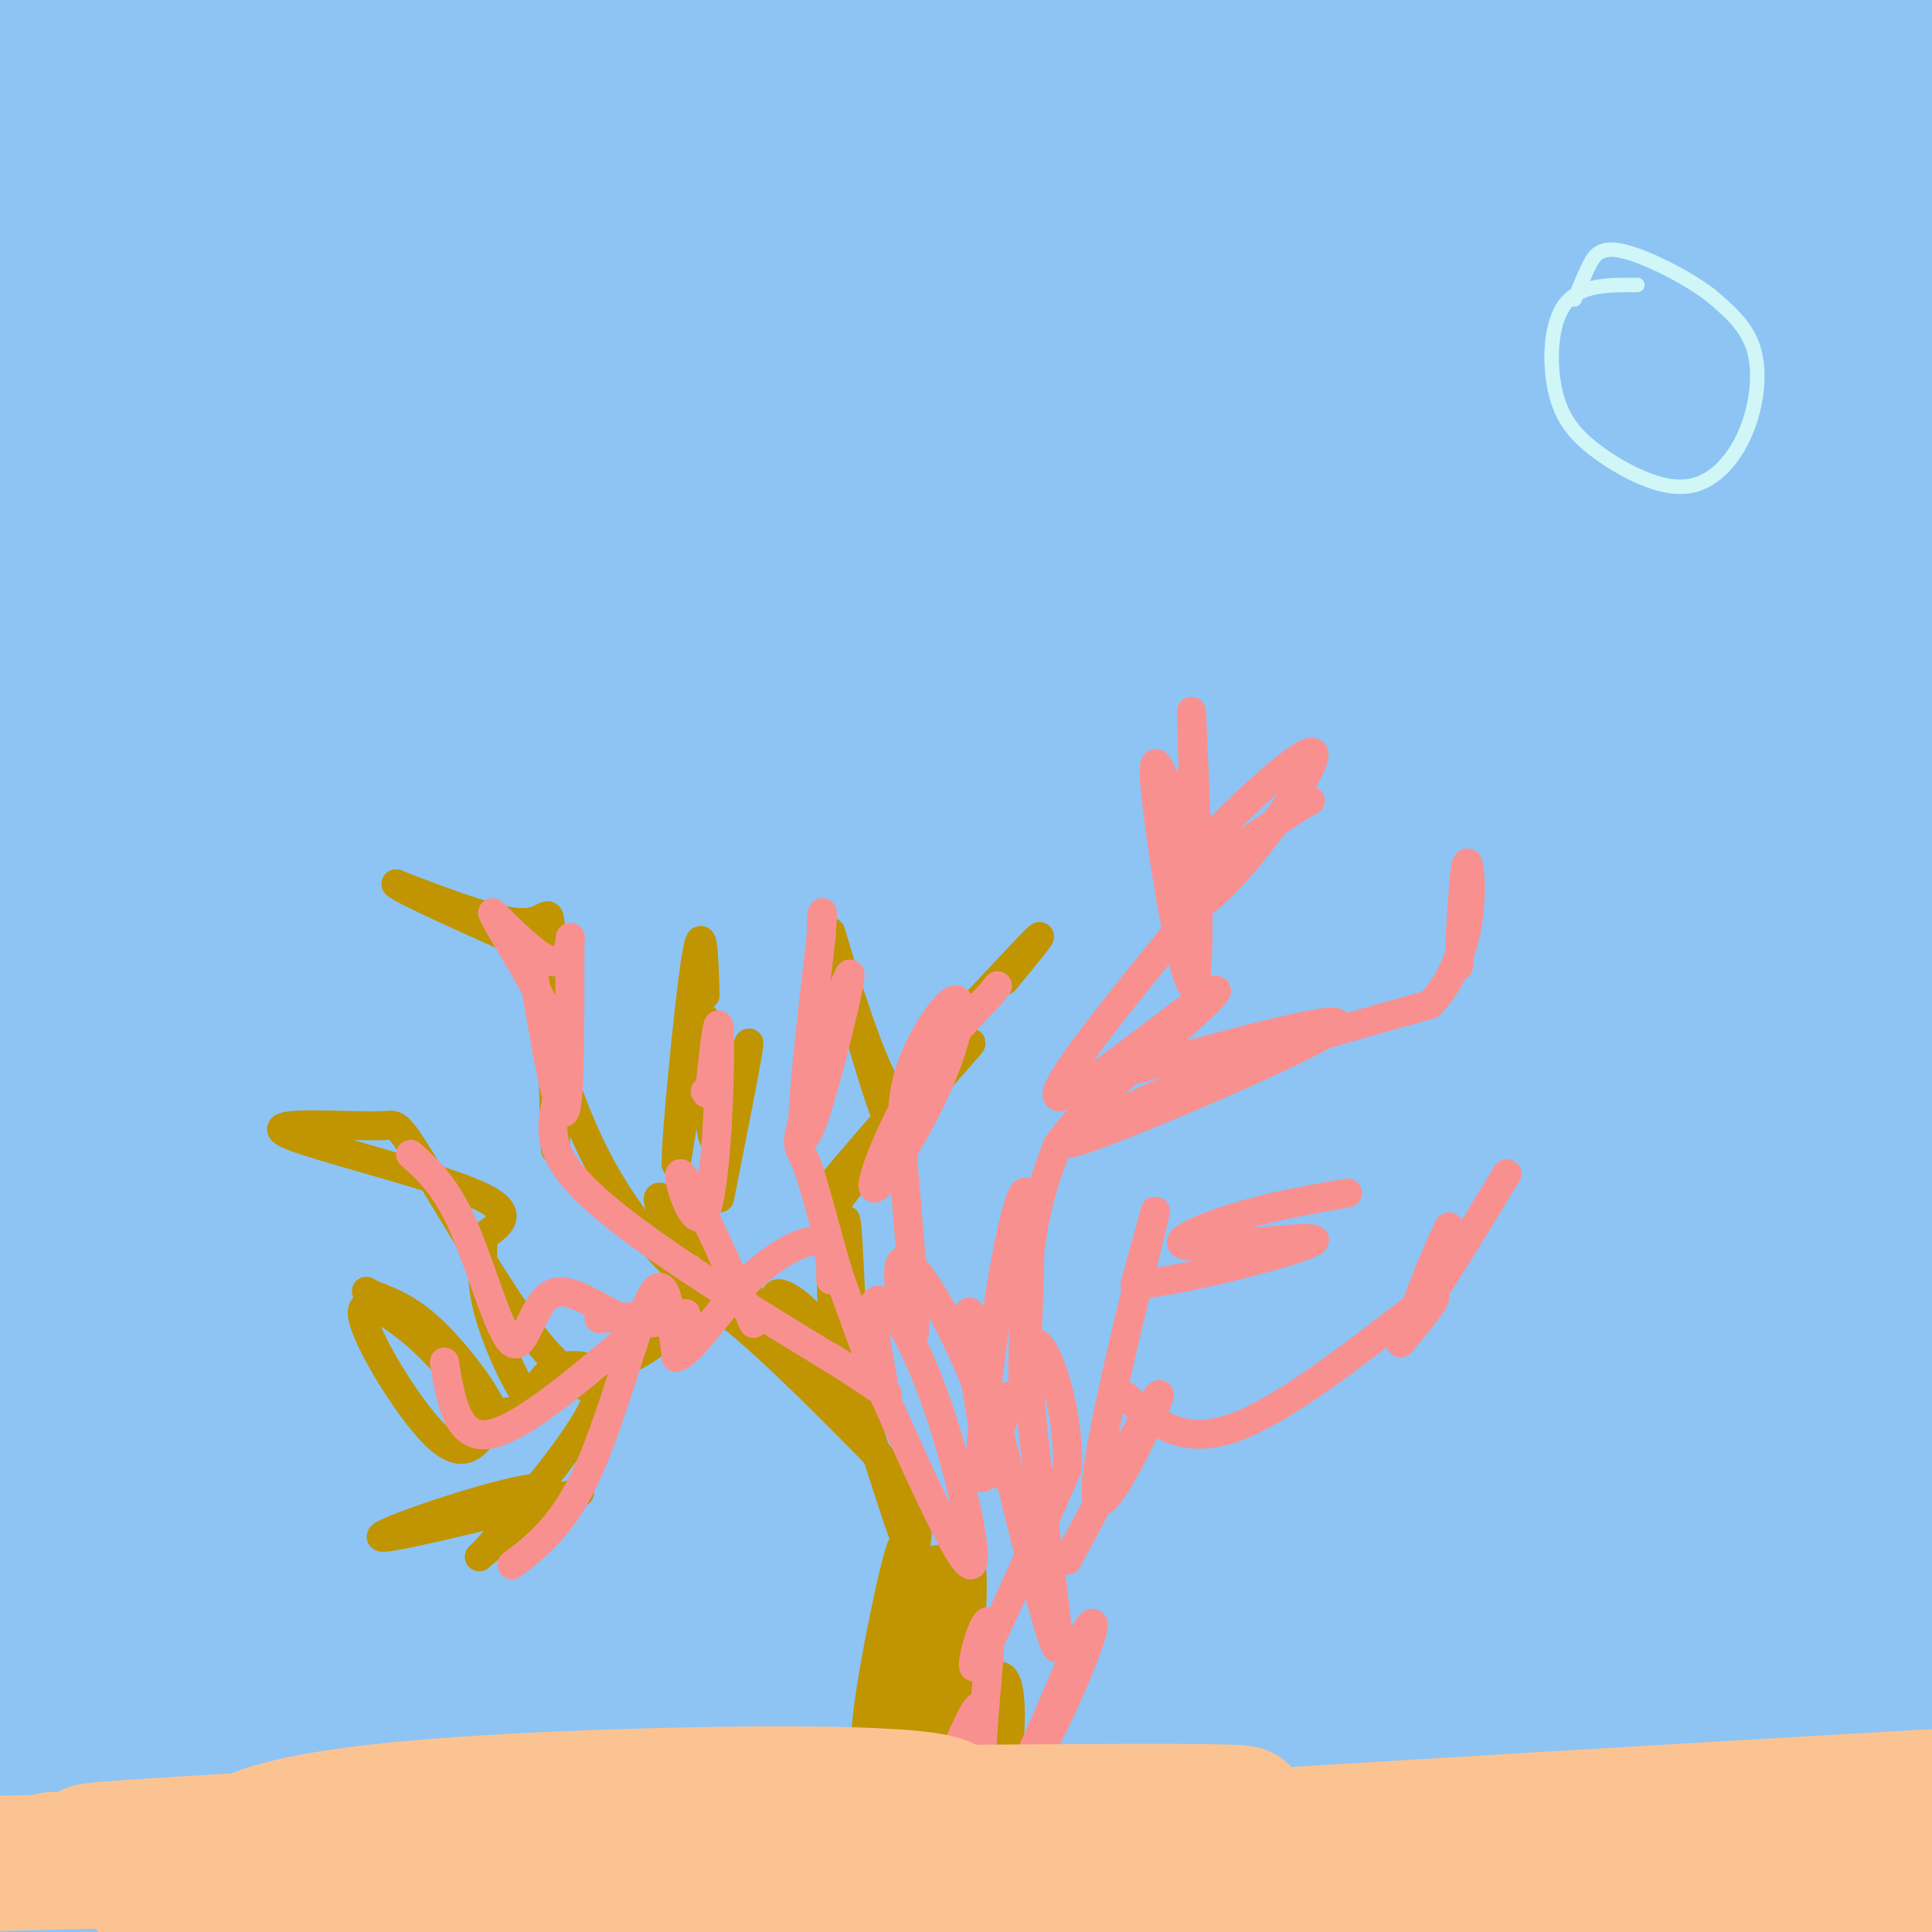 <svg viewBox='0 0 400 400' version='1.1' xmlns='http://www.w3.org/2000/svg' xmlns:xlink='http://www.w3.org/1999/xlink'><rect x="0" y="0" width="400" height="400" fill="#333333" stroke="none"/><g fill='none' stroke='#8DC4F4' stroke-width='28' stroke-linecap='round' stroke-linejoin='round'><path d='M26,126c81.442,0.147 162.884,0.293 207,-1c44.116,-1.293 50.907,-4.027 66,-6c15.093,-1.973 38.486,-3.185 24,-6c-14.486,-2.815 -66.853,-7.233 -135,-11c-68.147,-3.767 -152.073,-6.884 -236,-10'/><path d='M3,81c168.234,-0.386 336.468,-0.772 391,-3c54.532,-2.228 -4.638,-6.299 -22,-8c-17.362,-1.701 7.082,-1.033 -46,-6c-53.082,-4.967 -183.692,-15.568 -247,-19c-63.308,-3.432 -59.314,0.307 -55,-1c4.314,-1.307 8.947,-7.659 78,-11c69.053,-3.341 202.527,-3.670 336,-4'/><path d='M354,15c-12.750,-1.500 -25.500,-3.000 -90,-2c-64.500,1.000 -180.750,4.500 -297,8'/><path d='M50,20c117.417,0.583 234.833,1.167 295,0c60.167,-1.167 63.083,-4.083 66,-7'/><path d='M357,11c0.000,0.000 -431.000,-13.000 -431,-13'/><path d='M80,8c0.000,0.000 332.000,14.000 332,14'/><path d='M387,21c-89.667,-1.167 -179.333,-2.333 -248,-2c-68.667,0.333 -116.333,2.167 -164,4'/><path d='M42,5c0.000,0.000 122.000,-9.000 122,-9'/><path d='M254,1c0.000,0.000 161.000,4.000 161,4'/><path d='M16,4c0.000,0.000 436.000,6.000 436,6'/><path d='M320,13c0.000,0.000 -349.000,30.000 -349,30'/><path d='M30,43c0.000,0.000 370.000,11.000 370,11'/><path d='M380,58c-62.333,-4.917 -124.667,-9.833 -189,-12c-64.333,-2.167 -130.667,-1.583 -197,-1'/><path d='M1,42c149.944,6.547 299.888,13.094 356,16c56.112,2.906 18.391,2.171 -4,4c-22.391,1.829 -29.451,6.223 -38,9c-8.549,2.777 -18.585,3.936 -77,5c-58.415,1.064 -165.207,2.032 -272,3'/><path d='M47,71c109.833,0.417 219.667,0.833 282,2c62.333,1.167 77.167,3.083 92,5'/><path d='M326,88c0.000,0.000 -348.000,22.000 -348,22'/><path d='M37,105c80.833,-0.750 161.667,-1.500 222,-4c60.333,-2.500 100.167,-6.750 140,-11'/><path d='M397,88c-9.444,-3.422 -18.889,-6.844 -27,-9c-8.111,-2.156 -14.889,-3.044 -88,-4c-73.111,-0.956 -212.556,-1.978 -352,-3'/><path d='M34,78c116.412,3.046 232.823,6.092 301,9c68.177,2.908 88.119,5.677 64,5c-24.119,-0.677 -92.300,-4.800 -139,-6c-46.700,-1.200 -71.920,0.524 -100,2c-28.080,1.476 -59.022,2.705 -87,6c-27.978,3.295 -52.994,8.656 -70,13c-17.006,4.344 -26.003,7.672 -35,11'/><path d='M65,76c15.030,-4.077 30.060,-8.155 79,-16c48.940,-7.845 131.792,-19.458 125,-15c-6.792,4.458 -103.226,24.988 -164,34c-60.774,9.012 -85.887,6.506 -111,4'/><path d='M48,72c18.280,-0.869 36.560,-1.738 105,0c68.440,1.738 187.042,6.083 207,9c19.958,2.917 -58.726,4.405 -149,5c-90.274,0.595 -192.137,0.298 -294,0'/><path d='M0,106c0.000,0.000 439.000,22.000 439,22'/><path d='M365,140c-35.778,0.156 -71.556,0.311 -105,3c-33.444,2.689 -64.556,7.911 -115,11c-50.444,3.089 -120.222,4.044 -190,5'/><path d='M8,131c0.000,0.000 515.000,-6.000 515,-6'/><path d='M338,127c-117.167,2.750 -234.333,5.500 -302,8c-67.667,2.500 -85.833,4.750 -104,7'/><path d='M123,131c0.000,0.000 297.000,-7.000 297,-7'/><path d='M334,130c-32.286,5.411 -64.571,10.821 -95,15c-30.429,4.179 -59.000,7.125 -90,9c-31.000,1.875 -64.429,2.679 -90,2c-25.571,-0.679 -43.286,-2.839 -61,-5'/><path d='M32,130c29.422,-4.978 58.844,-9.956 86,-14c27.156,-4.044 52.044,-7.156 106,-10c53.956,-2.844 136.978,-5.422 220,-8'/><path d='M365,99c-31.417,4.500 -62.833,9.000 -136,13c-73.167,4.000 -188.083,7.500 -303,11'/><path d='M123,143c0.000,0.000 287.000,13.000 287,13'/><path d='M339,162c0.000,0.000 -357.000,3.000 -357,3'/><path d='M44,165c0.000,0.000 392.000,7.000 392,7'/><path d='M318,189c-83.417,-0.917 -166.833,-1.833 -220,0c-53.167,1.833 -76.083,6.417 -99,11'/><path d='M18,202c0.000,0.000 432.000,-6.000 432,-6'/><path d='M383,202c0.000,0.000 -462.000,12.000 -462,12'/><path d='M12,224c83.038,2.300 166.077,4.600 225,9c58.923,4.400 93.732,10.901 84,15c-9.732,4.099 -64.005,5.796 -108,13c-43.995,7.204 -77.713,19.915 -114,28c-36.287,8.085 -75.144,11.542 -114,15'/><path d='M65,304c26.500,-1.250 53.000,-2.500 115,-1c62.000,1.500 159.500,5.750 257,10'/><path d='M397,320c-121.333,-5.333 -242.667,-10.667 -314,-13c-71.333,-2.333 -92.667,-1.667 -114,-1'/><path d='M42,319c134.603,9.982 269.207,19.963 327,25c57.793,5.037 38.776,5.129 29,6c-9.776,0.871 -10.311,2.522 -13,4c-2.689,1.478 -7.532,2.782 -54,3c-46.468,0.218 -134.562,-0.652 -200,0c-65.438,0.652 -108.219,2.826 -151,5'/><path d='M11,357c67.917,-2.917 135.833,-5.833 202,-7c66.167,-1.167 130.583,-0.583 195,0'/><path d='M378,368c-71.400,1.933 -142.800,3.867 -198,6c-55.200,2.133 -94.200,4.467 -127,10c-32.800,5.533 -59.400,14.267 -86,23'/><path d='M44,399c19.750,-3.167 39.500,-6.333 100,-10c60.500,-3.667 161.750,-7.833 263,-12'/><path d='M397,387c0.000,0.000 -346.000,15.000 -346,15'/><path d='M106,398c0.000,0.000 323.000,-12.000 323,-12'/><path d='M354,393c-91.250,0.000 -182.500,0.000 -252,-2c-69.500,-2.000 -117.250,-6.000 -165,-10'/><path d='M48,348c0.000,0.000 378.000,-2.000 378,-2'/><path d='M336,329c-51.917,-0.167 -103.833,-0.333 -163,-2c-59.167,-1.667 -125.583,-4.833 -192,-8'/><path d='M57,295c0.000,0.000 354.000,-8.000 354,-8'/><path d='M347,291c0.000,0.000 -373.000,22.000 -373,22'/><path d='M57,292c147.556,-6.267 295.111,-12.533 329,-10c33.889,2.533 -45.889,13.867 -131,23c-85.111,9.133 -175.556,16.067 -266,23'/><path d='M26,328c157.641,-10.067 315.282,-20.134 369,-21c53.718,-0.866 3.512,7.469 -26,13c-29.512,5.531 -38.330,8.258 -52,12c-13.670,3.742 -32.191,8.498 -96,11c-63.809,2.502 -172.904,2.751 -282,3'/><path d='M153,311c0.000,0.000 388.000,-14.000 388,-14'/><path d='M371,291c-49.917,1.500 -99.833,3.000 -173,3c-73.167,0.000 -169.583,-1.500 -266,-3'/><path d='M38,265c0.000,0.000 395.000,-13.000 395,-13'/><path d='M308,272c-54.167,3.250 -108.333,6.500 -168,8c-59.667,1.500 -124.833,1.250 -190,1'/><path d='M104,240c0.000,0.000 345.000,-4.000 345,-4'/><path d='M311,245c-103.417,4.083 -206.833,8.167 -279,10c-72.167,1.833 -113.083,1.417 -154,1'/><path d='M53,217c0.000,0.000 456.000,-10.000 456,-10'/><path d='M353,227c0.000,0.000 -441.000,23.000 -441,23'/><path d='M71,195c122.583,-9.667 245.167,-19.333 314,-24c68.833,-4.667 83.917,-4.333 99,-4'/><path d='M381,228c-57.750,15.464 -115.500,30.929 -161,47c-45.500,16.071 -78.750,32.750 -58,30c20.750,-2.750 95.500,-24.929 146,-41c50.500,-16.071 76.750,-26.036 103,-36'/><path d='M394,273c-5.936,-13.805 -11.871,-27.610 -15,-37c-3.129,-9.390 -3.451,-14.365 -5,-25c-1.549,-10.635 -4.326,-26.930 -7,-48c-2.674,-21.070 -5.247,-46.917 -1,-38c4.247,8.917 15.314,52.596 20,82c4.686,29.404 2.992,44.532 4,60c1.008,15.468 4.716,31.277 7,35c2.284,3.723 3.142,-4.638 4,-13'/><path d='M397,162c-4.142,-32.984 -8.284,-65.969 -9,-63c-0.716,2.969 1.993,41.891 2,61c0.007,19.109 -2.689,18.405 -7,26c-4.311,7.595 -10.238,23.489 -17,35c-6.762,11.511 -14.360,18.641 -26,26c-11.640,7.359 -27.321,14.949 -41,21c-13.679,6.051 -25.355,10.563 -61,13c-35.645,2.437 -95.258,2.799 -127,2c-31.742,-0.799 -35.611,-2.761 -47,-8c-11.389,-5.239 -30.297,-13.757 -42,-20c-11.703,-6.243 -16.201,-10.212 -19,-15c-2.799,-4.788 -3.900,-10.394 -5,-16'/><path d='M3,182c2.768,-16.679 5.537,-33.358 10,-29c4.463,4.358 10.622,29.752 8,53c-2.622,23.248 -14.023,44.348 -8,28c6.023,-16.348 29.470,-70.145 36,-84c6.530,-13.855 -3.857,12.231 -8,31c-4.143,18.769 -2.041,30.220 -1,34c1.041,3.780 1.020,-0.110 1,-4'/><path d='M41,211c1.579,-7.148 5.028,-23.018 4,-50c-1.028,-26.982 -6.533,-65.078 -7,-92c-0.467,-26.922 4.105,-42.671 1,-39c-3.105,3.671 -13.887,26.763 -23,40c-9.113,13.237 -16.556,16.618 -24,20'/><path d='M7,19c0.000,0.000 7.000,-25.000 7,-25'/><path d='M28,7c0.000,0.000 9.000,23.000 9,23'/></g>
<g fill='none' stroke='#C09501' stroke-width='6' stroke-linecap='round' stroke-linejoin='round'><path d='M183,358c-0.455,3.027 -0.909,6.054 -2,7c-1.091,0.946 -2.818,-0.190 -1,-13c1.818,-12.810 7.182,-37.295 7,-31c-0.182,6.295 -5.909,43.370 -6,50c-0.091,6.630 5.455,-17.185 11,-41'/><path d='M192,330c2.435,4.911 3.024,37.687 5,36c1.976,-1.687 5.340,-37.839 4,-42c-1.340,-4.161 -7.383,23.668 -12,38c-4.617,14.332 -7.809,15.166 -11,16'/><path d='M178,378c-0.600,-4.622 3.400,-24.178 4,-23c0.600,1.178 -2.200,23.089 -5,45'/><path d='M181,393c10.923,-23.069 21.847,-46.137 26,-46c4.153,0.137 1.536,23.480 -1,31c-2.536,7.520 -4.990,-0.783 -7,-16c-2.010,-15.217 -3.574,-37.348 -5,-39c-1.426,-1.652 -2.713,17.174 -4,36'/><path d='M190,359c-0.997,-7.833 -1.488,-45.417 -1,-53c0.488,-7.583 1.956,14.833 0,15c-1.956,0.167 -7.334,-21.917 -13,-35c-5.666,-13.083 -11.619,-17.167 -14,-18c-2.381,-0.833 -1.191,1.583 0,4'/><path d='M162,272c-0.753,1.242 -2.636,2.346 5,12c7.636,9.654 24.792,27.858 22,25c-2.792,-2.858 -25.532,-26.776 -37,-36c-11.468,-9.224 -11.664,-3.753 -13,0c-1.336,3.753 -3.810,5.786 -8,8c-4.190,2.214 -10.095,4.607 -16,7'/><path d='M115,288c-4.913,2.556 -9.196,5.447 -13,4c-3.804,-1.447 -7.129,-7.230 -13,-13c-5.871,-5.770 -14.288,-11.526 -14,-7c0.288,4.526 9.282,19.334 15,25c5.718,5.666 8.162,2.189 10,0c1.838,-2.189 3.072,-3.089 1,-7c-2.072,-3.911 -7.449,-10.832 -12,-15c-4.551,-4.168 -8.275,-5.584 -12,-7'/><path d='M77,268c-2.000,-1.167 -1.000,-0.583 0,0'/><path d='M121,287c-3.810,-2.929 -7.619,-5.857 -14,-15c-6.381,-9.143 -15.333,-24.500 -20,-32c-4.667,-7.500 -5.048,-7.143 -7,-7c-1.952,0.143 -5.476,0.071 -9,0'/><path d='M71,233c-6.119,-0.155 -16.917,-0.542 -11,2c5.917,2.542 28.548,8.012 38,12c9.452,3.988 5.726,6.494 2,9'/><path d='M100,256c0.072,3.624 -0.749,8.184 1,15c1.749,6.816 6.067,15.889 8,18c1.933,2.111 1.482,-2.739 5,-5c3.518,-2.261 11.005,-1.932 10,4c-1.005,5.932 -10.503,17.466 -20,29'/><path d='M104,317c-4.810,6.081 -6.836,6.785 -2,3c4.836,-3.785 16.533,-12.057 10,-12c-6.533,0.057 -31.295,8.445 -33,10c-1.705,1.555 19.648,-3.722 41,-9'/><path d='M170,286c-14.881,-18.083 -29.762,-36.167 -33,-38c-3.238,-1.833 5.167,12.583 5,15c-0.167,2.417 -8.905,-7.167 -15,-17c-6.095,-9.833 -9.548,-19.917 -13,-30'/><path d='M114,216c-2.090,-8.921 -0.814,-16.222 0,-8c0.814,8.222 1.167,31.967 1,30c-0.167,-1.967 -0.853,-29.645 -1,-41c-0.147,-11.355 0.244,-6.387 -5,-6c-5.244,0.387 -16.122,-3.806 -27,-8'/><path d='M82,183c0.833,1.167 16.417,8.083 32,15'/><path d='M149,248c3.304,-16.708 6.607,-33.417 6,-32c-0.607,1.417 -5.125,20.958 -7,20c-1.875,-0.958 -1.107,-22.417 -2,-25c-0.893,-2.583 -3.446,13.708 -6,30'/><path d='M140,241c-0.133,-4.978 2.533,-32.422 4,-42c1.467,-9.578 1.733,-1.289 2,7'/><path d='M177,289c-0.804,-19.756 -1.607,-39.512 -2,-36c-0.393,3.512 -0.375,30.292 -1,34c-0.625,3.708 -1.893,-15.655 -2,-26c-0.107,-10.345 0.946,-11.673 2,-13'/><path d='M174,248c8.393,-11.333 28.375,-33.167 27,-32c-1.375,1.167 -24.107,25.333 -29,30c-4.893,4.667 8.054,-10.167 21,-25'/><path d='M193,221c2.643,-0.957 -1.250,9.150 -4,13c-2.750,3.850 -4.356,1.444 -8,-10c-3.644,-11.444 -9.327,-31.927 -9,-31c0.327,0.927 6.665,23.265 11,31c4.335,7.735 6.668,0.868 9,-6'/><path d='M192,218c6.556,-6.400 18.444,-19.400 22,-23c3.556,-3.600 -1.222,2.200 -6,8'/></g>
<g fill='none' stroke='#F99090' stroke-width='6' stroke-linecap='round' stroke-linejoin='round'><path d='M187,391c7.756,-20.756 15.511,-41.511 16,-37c0.489,4.511 -6.289,34.289 -4,36c2.289,1.711 13.644,-24.644 25,-51'/><path d='M224,339c4.265,-7.315 2.427,-0.101 -3,12c-5.427,12.101 -14.444,29.089 -17,24c-2.556,-5.089 1.350,-32.255 1,-38c-0.350,-5.745 -4.957,9.930 -3,8c1.957,-1.930 10.479,-21.465 19,-41'/><path d='M221,304c0.560,-15.655 -7.542,-34.292 -8,-22c-0.458,12.292 6.726,55.512 6,59c-0.726,3.488 -9.363,-32.756 -18,-69'/><path d='M201,272c-2.027,-3.644 1.904,21.744 4,30c2.096,8.256 2.356,-0.622 -2,-13c-4.356,-12.378 -13.326,-28.256 -16,-28c-2.674,0.256 0.950,16.644 2,16c1.050,-0.644 -0.475,-18.322 -2,-36'/><path d='M187,241c-0.406,-9.354 -0.420,-14.738 2,-21c2.420,-6.262 7.273,-13.402 9,-13c1.727,0.402 0.329,8.345 -4,18c-4.329,9.655 -11.589,21.023 -13,21c-1.411,-0.023 3.025,-11.435 8,-20c4.975,-8.565 10.487,-14.282 16,-20'/><path d='M205,206c2.667,-3.333 1.333,-1.667 0,0'/><path d='M180,282c9.388,21.102 18.775,42.204 21,42c2.225,-0.204 -2.713,-21.715 -8,-36c-5.287,-14.285 -10.923,-21.346 -12,-18c-1.077,3.346 2.407,17.099 2,18c-0.407,0.901 -4.703,-11.049 -9,-23'/><path d='M174,265c-2.791,-8.880 -5.267,-19.581 -7,-24c-1.733,-4.419 -2.722,-2.556 0,-12c2.722,-9.444 9.156,-30.197 9,-27c-0.156,3.197 -6.902,30.342 -9,33c-2.098,2.658 0.451,-19.171 3,-41'/><path d='M170,194c0.500,-7.333 0.250,-5.167 0,-3'/><path d='M156,274c-6.804,-15.137 -13.607,-30.274 -15,-31c-1.393,-0.726 2.625,12.958 5,8c2.375,-4.958 3.107,-28.560 3,-36c-0.107,-7.440 -1.054,1.280 -2,10'/><path d='M147,225c-0.500,1.833 -0.750,1.417 -1,1'/><path d='M110,199c2.869,16.952 5.738,33.905 7,31c1.262,-2.905 0.917,-25.667 1,-33c0.083,-7.333 0.595,0.762 -2,2c-2.595,1.238 -8.298,-4.381 -14,-10'/><path d='M102,189c1.548,3.964 12.417,18.875 14,29c1.583,10.125 -6.119,15.464 3,26c9.119,10.536 35.060,26.268 61,42'/><path d='M180,286c8.833,6.167 0.417,0.583 -8,-5'/><path d='M85,239c3.660,3.278 7.321,6.555 11,15c3.679,8.445 7.378,22.057 10,24c2.622,1.943 4.167,-7.785 8,-10c3.833,-2.215 9.952,3.081 15,5c5.048,1.919 9.024,0.459 13,-1'/><path d='M142,272c-0.833,0.000 -9.417,0.500 -18,1'/><path d='M92,282c1.333,7.917 2.667,15.833 9,15c6.333,-0.833 17.667,-10.417 29,-20'/><path d='M106,324c5.422,-4.156 10.844,-8.311 16,-20c5.156,-11.689 10.044,-30.911 13,-36c2.956,-5.089 3.978,3.956 5,13'/><path d='M140,281c3.083,-0.750 8.292,-9.125 14,-15c5.708,-5.875 11.917,-9.250 15,-9c3.083,0.250 3.042,4.125 3,8'/><path d='M209,289c-2.799,10.032 -5.598,20.065 -6,16c-0.402,-4.065 1.594,-22.227 4,-37c2.406,-14.773 5.222,-26.156 6,-19c0.778,7.156 -0.483,32.850 -1,37c-0.517,4.150 -0.291,-13.243 1,-25c1.291,-11.757 3.645,-17.879 6,-24'/><path d='M219,237c6.163,-8.711 18.569,-18.490 26,-25c7.431,-6.510 9.885,-9.753 2,-4c-7.885,5.753 -26.110,20.501 -28,19c-1.890,-1.501 12.555,-19.250 27,-37'/><path d='M246,190c4.732,-7.356 3.061,-7.244 0,-15c-3.061,-7.756 -7.511,-23.378 -7,-14c0.511,9.378 5.984,43.756 8,43c2.016,-0.756 0.576,-36.644 0,-50c-0.576,-13.356 -0.288,-4.178 0,5'/><path d='M247,159c-2.022,9.705 -7.078,31.467 0,29c7.078,-2.467 26.290,-29.164 25,-32c-1.290,-2.836 -23.083,18.190 -27,24c-3.917,5.810 10.041,-3.595 24,-13'/><path d='M269,167c4.000,-2.167 2.000,-1.083 0,0'/><path d='M233,222c24.411,-6.667 48.821,-13.333 43,-9c-5.821,4.333 -41.875,19.667 -52,23c-10.125,3.333 5.679,-5.333 22,-12c16.321,-6.667 33.161,-11.333 50,-16'/><path d='M296,208c9.644,-9.867 8.756,-26.533 8,-29c-0.756,-2.467 -1.378,9.267 -2,21'/><path d='M221,323c9.845,-18.411 19.690,-36.821 19,-34c-0.690,2.821 -11.917,26.875 -13,21c-1.083,-5.875 7.976,-41.679 11,-54c3.024,-12.321 0.012,-1.161 -3,10'/><path d='M235,266c9.501,-0.632 34.753,-7.211 37,-9c2.247,-1.789 -18.510,1.211 -25,1c-6.490,-0.211 1.289,-3.632 9,-6c7.711,-2.368 15.356,-3.684 23,-5'/><path d='M233,289c5.933,5.489 11.867,10.978 24,6c12.133,-4.978 30.467,-20.422 37,-25c6.533,-4.578 1.267,1.711 -4,8'/><path d='M290,278c2.286,-5.607 10.000,-23.625 10,-24c0.000,-0.375 -7.714,16.893 -7,18c0.714,1.107 9.857,-13.946 19,-29'/></g>
<g fill='none' stroke='#FCC392' stroke-width='28' stroke-linecap='round' stroke-linejoin='round'><path d='M126,376c76.067,-0.822 152.133,-1.644 126,0c-26.133,1.644 -154.467,5.756 -205,7c-50.533,1.244 -23.267,-0.378 4,-2'/><path d='M51,381c3.869,-1.665 11.542,-4.828 39,-7c27.458,-2.172 74.700,-3.354 95,-2c20.300,1.354 13.657,5.244 -23,8c-36.657,2.756 -103.329,4.378 -170,6'/><path d='M11,385c48.931,-0.068 97.862,-0.136 137,1c39.138,1.136 68.485,3.476 49,5c-19.485,1.524 -87.800,2.233 -124,2c-36.200,-0.233 -40.285,-1.409 -41,-1c-0.715,0.409 1.938,2.403 36,1c34.062,-1.403 99.531,-6.201 165,-11'/><path d='M233,382c55.333,-3.500 111.167,-6.750 167,-10'/><path d='M366,378c-96.423,5.274 -192.845,10.548 -212,13c-19.155,2.452 38.958,2.083 92,0c53.042,-2.083 101.012,-5.881 126,-7c24.988,-1.119 26.994,0.440 29,2'/><path d='M390,387c-10.400,-0.644 -20.800,-1.289 -46,0c-25.200,1.289 -65.200,4.511 -58,6c7.200,1.489 61.600,1.244 116,1'/><path d='M398,392c0.000,0.000 -23.000,1.000 -23,1'/></g>
<g fill='none' stroke='#D0F6F7' stroke-width='3' stroke-linecap='round' stroke-linejoin='round'><path d='M339,59c-5.956,-0.039 -11.913,-0.077 -15,4c-3.087,4.077 -3.305,12.270 -2,18c1.305,5.730 4.132,8.998 8,12c3.868,3.002 8.777,5.738 13,7c4.223,1.262 7.761,1.050 11,-1c3.239,-2.050 6.180,-5.936 8,-11c1.820,-5.064 2.520,-11.304 1,-16c-1.520,-4.696 -5.260,-7.848 -9,-11'/><path d='M354,61c-5.083,-3.833 -13.292,-7.917 -18,-9c-4.708,-1.083 -5.917,0.833 -7,3c-1.083,2.167 -2.042,4.583 -3,7'/></g>
</svg>